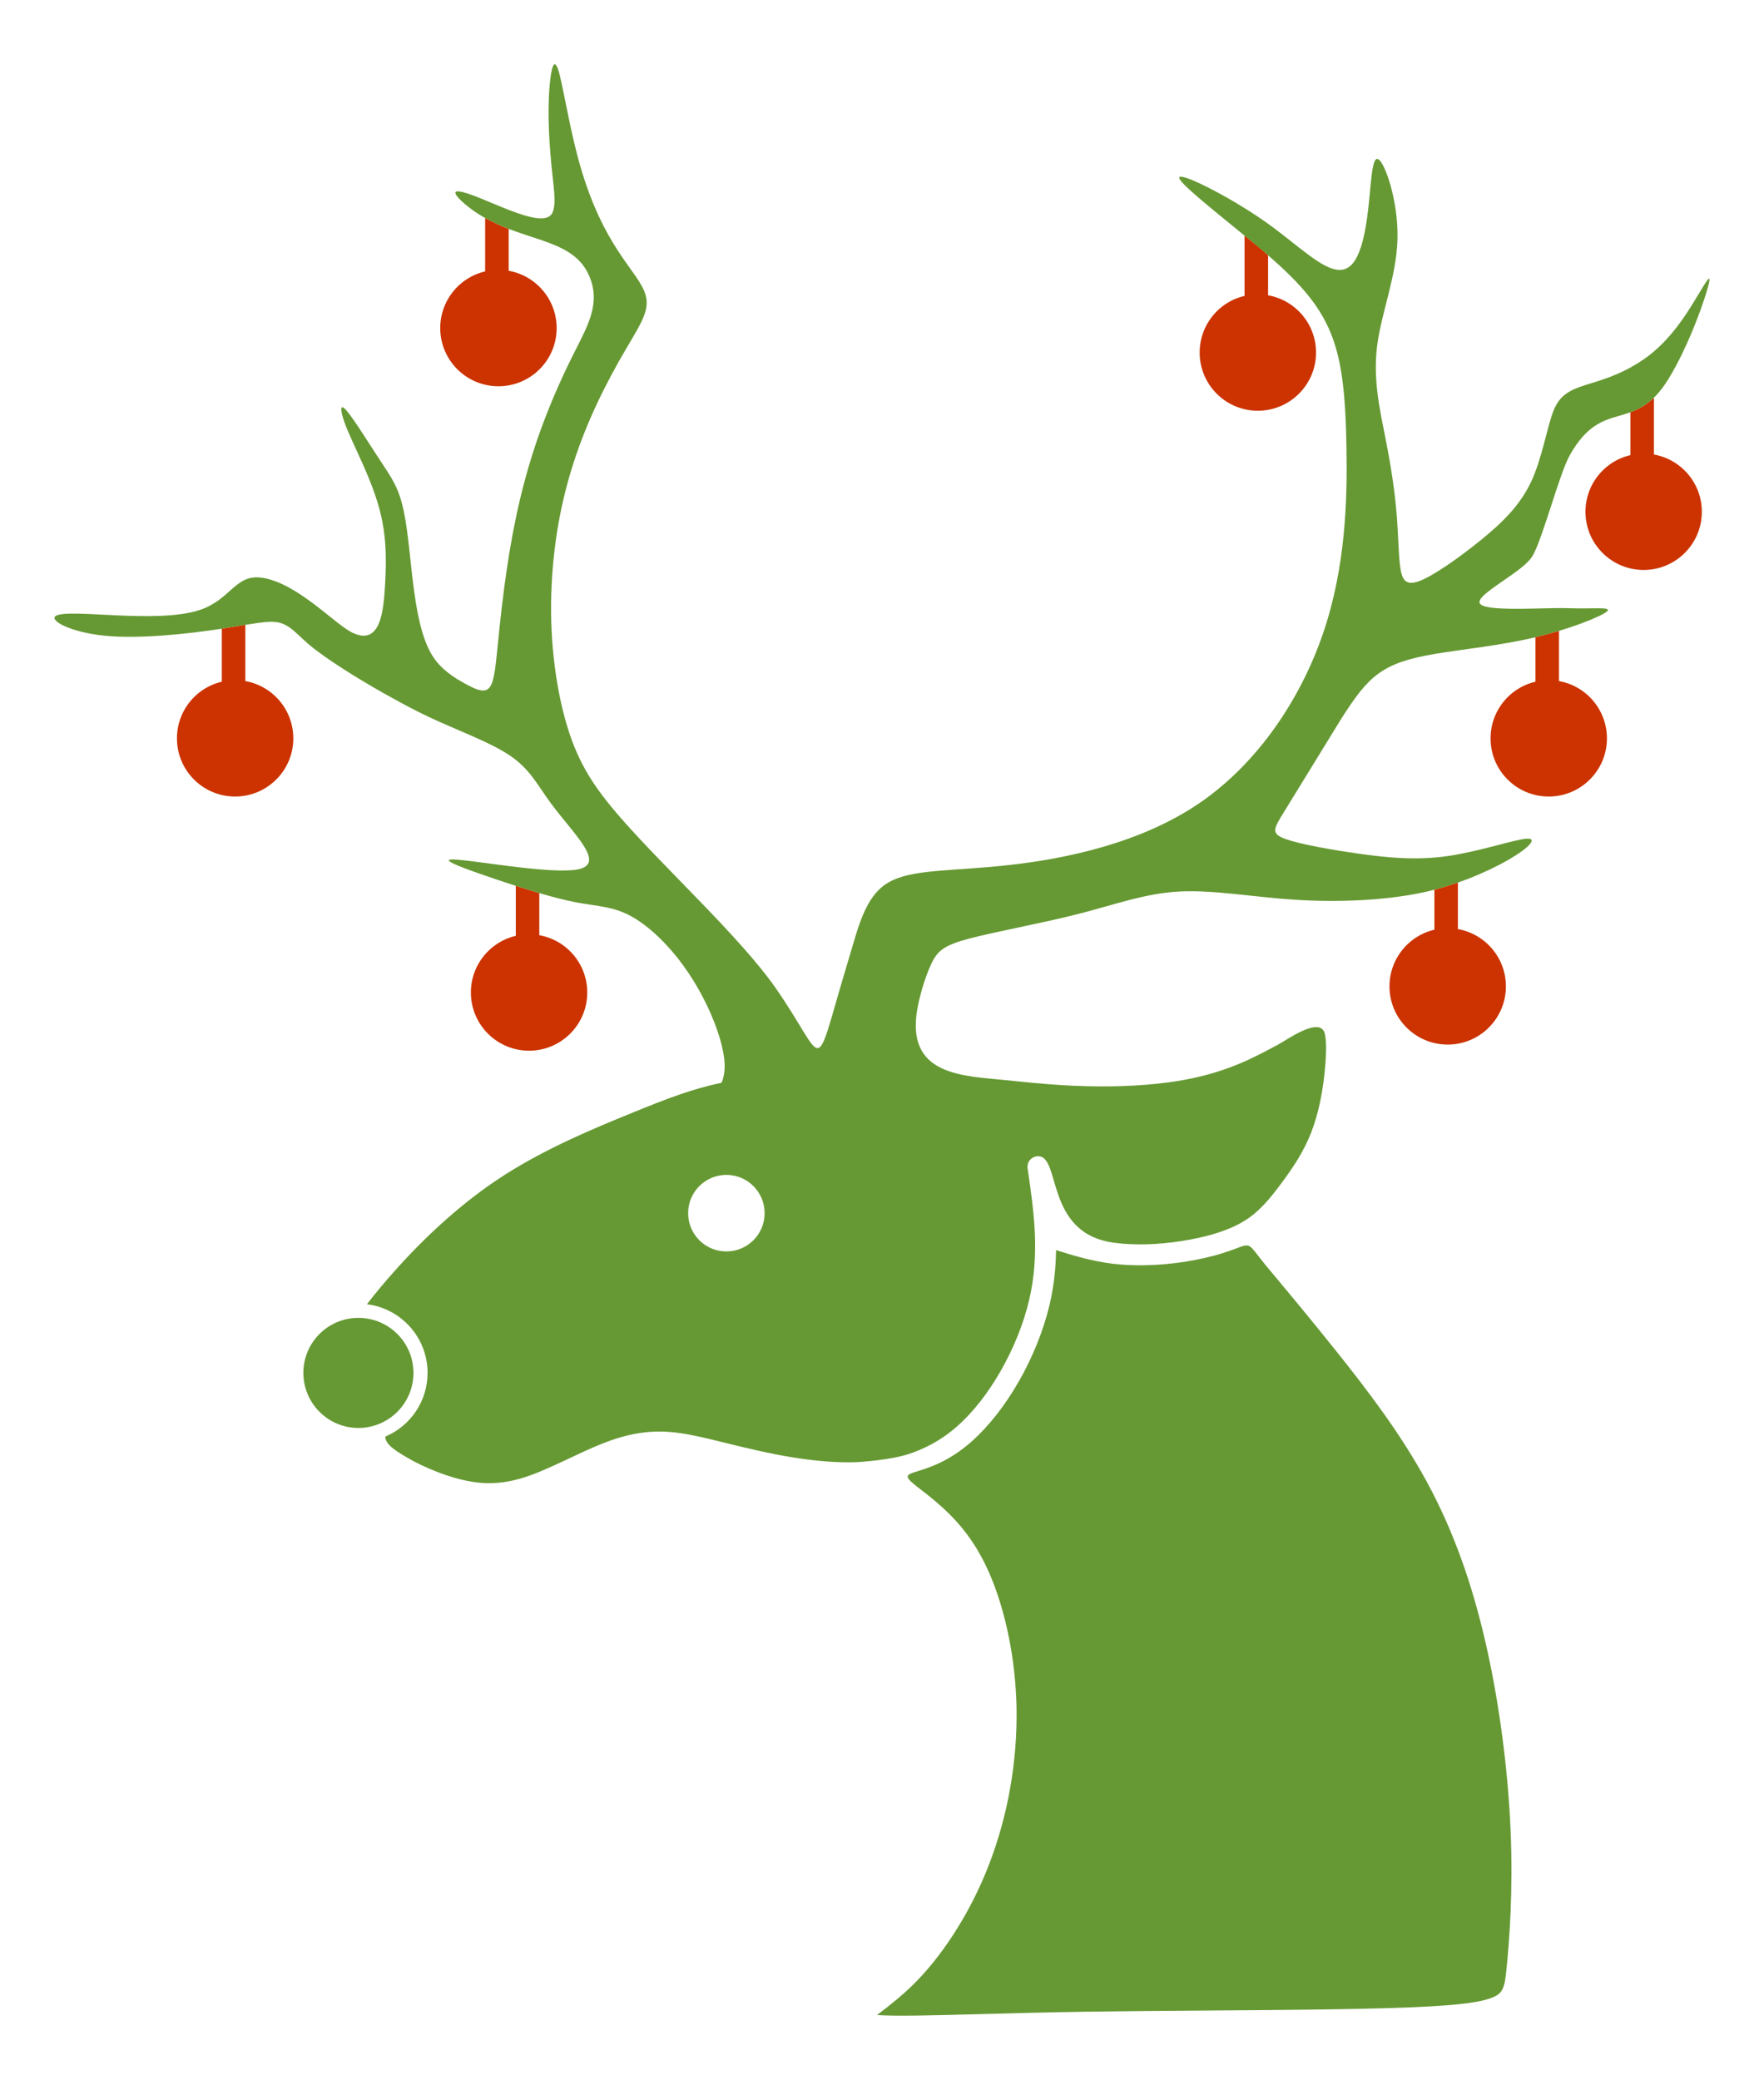 <svg xmlns="http://www.w3.org/2000/svg" viewBox="-605.253 -713.693 1446.253 1705.367"><path fill="#693" d="M-87.532 198.975c-15.247 6.2-32.784 13.39-50.283 21.606-17.775 8.295-36.102 17.854-53.285 28.795s-33.258 23.384-48.189 36.616c-15.01 13.272-28.874 27.294-41.554 41.435-8.452 9.44-16.431 18.96-23.58 28.242 28.004 3.437 49.73 27.334 49.73 56.287 0 23.502-14.3 43.647-34.642 52.258.04 5.727 6.083 10.31 17.656 17.064 7.466 4.384 16.274 8.61 25.517 12.126 8.532 3.279 17.261 5.886 25.477 7.387 8.374 1.54 16.314 1.975 24.292 1.224 7.98-.711 16.195-2.607 25.083-5.767 10.388-3.634 21.764-9.045 32.982-14.299 8.887-4.187 17.656-8.334 26.07-11.692 9.835-3.95 18.96-6.714 27.926-8.373 9.085-1.66 17.893-2.173 27.017-1.58 14.023.948 28.361 4.502 46.491 8.966 18.565 4.582 37.051 9.045 56.05 12.047 14.694 2.37 30.375 3.99 46.254 3.99 11.89 0 35.155-2.805 45.938-6.083 14.694-4.464 28.914-11.85 42.146-23.542 13.272-11.692 25.556-27.65 35.668-45.424 10.547-18.407 18.723-38.67 23.265-57.986 4.464-18.999 5.451-37.09 4.7-54.746-.79-17.854-3.357-35.629-5.964-53.403-.671-4.701 2.607-9.046 7.308-9.717 21.053-3.002 5.135 63.554 64.266 70.94 8.453 1.067 17.142 1.423 25.911 1.186 9.204-.237 18.802-1.146 28.52-2.647 9.913-1.54 19.788-3.634 28.913-6.517 7.86-2.489 15.167-5.49 21.408-9.203 6.557-3.832 12.048-8.493 16.985-13.667 5.175-5.372 9.796-11.376 14.497-17.657 4.74-6.398 9.48-13.034 13.745-20.026 4.187-6.912 8.058-14.378 11.258-22.712 3.041-8.018 5.45-16.669 7.268-25.517 2.014-9.875 3.357-20.224 4.108-30.335.71-9.243.908-18.052-.474-24.253-3.437-15.247-31.679 5.293-38.67 9.006-7.821 4.147-15.958 8.492-23.74 12.087-24.568 11.336-48.387 16.985-75.167 19.789-12.087 1.264-24.727 1.936-37.367 2.133-13.904.198-27.61-.197-40.605-.987-15.089-.909-29.427-2.37-45.03-3.99-34.404-3.555-80.342-3.318-74.259-53.522 1.501-12.324 6.715-30.256 11.969-41.474 5.214-11.179 10.428-15.682 31.718-21.29s58.657-12.324 89.269-20.145c30.651-7.86 54.549-16.827 82.554-18.328 28.005-1.462 60.118 4.503 94.878 6.754 34.72 2.212 72.086.711 103.054-5.609 56.405-11.573 106.254-45.898 86.662-44.437-10.072.711-38.473 10.428-64.226 14.18-25.794 3.714-48.94 1.502-72.838-1.856-23.897-3.397-48.544-7.86-60.118-11.968-11.613-4.108-10.112-7.86-4.503-17.538l50.046-81.448c22.317-34.918 33.14-45.662 77.34-53.008 22.396-3.753 53.009-6.755 81.409-13.47s54.51-17.182 59.012-21.29c4.463-4.108-12.719-1.857-31.363-2.607-14.456-.593-47.28 1.738-63.594-.474-11.218-1.501-12.956-4.582-3.594-12.284 10.507-8.65 31.56-20.422 37.287-29.823 8.216-13.43 22.041-67.425 30.612-82.712 27.216-48.465 52.495-16.866 80.698-62.211 17.182-27.65 31.363-68.73 33.614-79.552 2.252-10.823-7.465 8.61-18.288 25.042-10.863 16.432-22.791 29.862-37.722 39.579-36.814 23.936-61.185 14.891-71.336 39.973-5.61 13.825-9.362 39.223-18.684 59.013-9.361 19.789-24.292 33.97-41.83 48.189-17.577 14.18-37.722 28.36-49.295 32.864-11.613 4.463-14.576-.751-16.077-11.218s-1.5-26.15-3.001-44.082c-1.462-17.933-4.464-38.077-8.967-60.869-4.463-22.79-10.428-48.19-7.07-75.839 3.357-27.61 16.037-57.511 16.787-88.518.75-30.968-10.428-63.12-16.037-65.332-5.609-2.252-5.609 25.398-8.966 48.9-10.744 75.286-39.618 32.627-85.912.75-28.755-19.789-66.122-38.472-67.978-34.72-1.857 3.713 31.757 29.862 59.367 52.653 65.57 54.075 76.116 77.735 77.696 169.216.75 43.292-.75 97.84-19.039 151.639-18.288 53.759-53.403 106.807-101.593 139.67S268.636-9.583 221.552-4.369c-47.044 5.214-79.907 3.002-98.986 14.575-19.039 11.574-24.252 36.972-32.863 65.332-29.467 97.406-15.76 82.791-59.368 20.382C1.658 54.88-60.238-1.683-96.301-43.04c-21.645-24.805-34.364-44.239-43.489-73.745-9.164-29.506-14.773-69.085-13.469-110.006 2.567-79.868 25.951-141.053 62.212-202.435 11.573-19.592 18.288-30.06 15.286-41.83-5.214-20.54-35.668-37.84-56.01-114.667-7.466-28.203-12.324-60.316-15.879-70.942-3.555-10.664-5.767.158-6.912 12.482-2.212 24.332-.198 51.824 2.449 75.84 1.303 11.928 2.804 23.897-.553 29.703-8.65 14.852-59.724-16.432-76.59-18.13-7.465-.75 2.251 8.966 13.074 16.432 36.814 25.398 79.157 20.342 93.575 51.902 9.993 21.962.316 39.816-10.665 61.461-39.026 77.064-53.009 138.96-62.37 227.28-5.095 48.111-3.436 59.803-25.951 47.795-8.414-4.463-18.88-10.467-26.504-20.342-19.83-25.635-18.644-86.149-25.991-121.777-4.108-19.987-10.072-27.808-19.394-42.028-9.362-14.18-22.041-34.72-27.847-41.237-5.767-6.557-4.661.908-1.501 9.875 3.199 8.966 8.413 19.433 14.575 33.258 16.827 37.722 21.172 58.697 18.683 100.25-1.224 20.184-3.318 51.428-28.005 38.315-14.417-7.663-44.95-40.685-73.39-44.477-21.488-2.844-25.359 18.249-50.6 26.544-35.272 11.573-106.371-1.462-117.668 4.66-6.518 3.556 11.376 13.628 40.17 16.432 28.756 2.805 68.335-1.659 94.484-5.608 26.148-3.911 38.828-7.268 47.992-5.214 9.164 2.054 14.733 9.519 24.094 17.537 19.948 17.183 71.692 47.281 100.645 60.711 23.344 10.823 49.098 20.145 64.977 31.007 15.879 10.823 21.843 23.147 32.113 37.327 20.026 27.69 50.44 53.72 18.88 56.406-42.106 3.594-163.962-26.504-61.263 8.018 21.685 7.308 45.582 14.773 63.87 18.328 18.328 3.515 31.008 3.16 46.69 12.126s34.364 27.255 49.492 51.547c15.128 24.253 26.702 54.51 25.951 72.64-.197 4.66-1.185 8.492-2.528 11.652-12.047 2.607-22.87 5.688-33.89 9.48-12.364 4.266-25.043 9.322-39.974 15.445zm109.177 82.04c0 17.3-14.022 31.363-31.363 31.363s-31.362-14.062-31.362-31.363c0-17.34 14.022-31.402 31.362-31.402s31.363 14.062 31.363 31.402zm313.468 42.66c-9.796.276-19.355-.119-28.4-1.264-16.313-2.015-31.284-6.439-46.135-11.1-.198 14.536-1.699 29.427-5.333 44.872-4.937 20.855-13.746 42.699-25.082 62.567-11.06 19.394-24.569 36.932-39.263 49.848-39.143 34.523-69.005 17.854-40.921 39.263 3.87 2.962 7.781 6.043 11.692 9.361 7.82 6.676 15.681 14.141 23.186 23.581 7.505 9.44 14.615 20.777 20.935 35.194 6.438 14.694 12.047 32.588 16.037 52.456 3.673 18.17 5.964 37.998 6.359 58.42.356 21.527-1.382 43.647-5.214 65.45-3.752 21.41-9.598 42.66-17.42 62.884-7.702 19.986-17.379 38.828-28.162 55.654-11.218 17.578-23.66 32.904-36.3 44.95-7.9 7.545-15.88 13.786-22.397 18.882l-4.937 3.752c15.01 1.106 43.805.356 83.897-.71 24.569-.672 53.364-1.462 86.07-1.976 31.56-.474 66.793-.75 102.027-.987 69.993-.514 140.105-.988 182.962-3.476 30.533-1.778 45.977-4.424 53.56-9.204 5.53-3.515 6.44-10.112 7.466-20.105 1.304-12.403 2.686-28.953 3.516-48.387.79-19.473 1.027-41.948 0-66.162-1.027-24.647-3.358-51.112-6.873-77.735-3.397-25.635-7.9-51.389-13.47-75.72-5.608-24.648-12.284-47.834-20.223-69.836-7.94-21.882-17.143-42.62-27.887-62.448-10.744-19.83-23.028-38.789-35.787-56.761-12.797-17.972-26.227-35.194-39.183-51.39-19.513-24.41-37.446-46.016-54.944-66.911-20.816-24.806-10.744-21.33-37.643-12.877-10.033 3.16-20.777 5.49-31.442 7.15-10.151 1.54-20.42 2.488-30.69 2.764zm-646.528 43.173c24.924 0 45.148 20.184 45.148 45.108 0 24.924-20.224 45.148-45.148 45.148s-45.109-20.224-45.109-45.148c0-24.924 20.185-45.108 45.109-45.108z"/><path fill="#C30" d="M-188.216-491.675c22.357 3.95 39.341 23.502 39.341 46.965 0 26.346-21.369 47.716-47.715 47.716s-47.715-21.37-47.715-47.716c0-22.594 15.72-41.514 36.813-46.451v-43.45l.435-.079c6.28 3.476 12.6 6.28 18.841 8.69v34.325zm-215.905 336.418c22.357 3.95 39.342 23.462 39.342 46.965 0 26.346-21.37 47.676-47.715 47.676s-47.676-21.33-47.676-47.676c0-22.594 15.68-41.514 36.774-46.452v-43.45h.04l.315-.078.356-.04.355-.04.316-.078.356-.04 1.343-.197.355-.08h.119l1.145-.197h.04l.355-.04.316-.078.316-.04h.08l.236-.04.632-.118.237-.04h.08l.631-.118.316-.04h.08l.236-.039.316-.04 1.225-.197.316-.079.276-.04.316-.039.277-.04.158-.039.434-.079.316-.04.277-.039.316-.079.276-.04.277-.039h.118l.158-.04.316-.039.277-.079.237-.04h.04l.276-.039.553-.079.079-.04h.197l.277-.078.276-.04.198-.04h.079l.276-.039.277-.04.276-.039.04-.04.197-.039.277-.04.276-.039h.158l.356-.079.276-.04.237-.039h.04l.237-.04.237-.039v46.057zm241.027 208.36c22.356 3.95 39.302 23.502 39.302 46.965 0 26.346-21.33 47.715-47.676 47.715s-47.716-21.37-47.716-47.715c0-22.594 15.721-41.514 36.814-46.452v-41a668.04 668.04 0 0019.276 5.964v34.523zm753.137-5.017c22.357 3.95 39.342 23.502 39.342 46.965 0 26.346-21.37 47.715-47.716 47.715s-47.715-21.369-47.715-47.715c0-22.594 15.72-41.514 36.813-46.451V15.815a249.738 249.738 0 0019.276-5.885v38.156zm82.87-203.343c22.318 3.95 39.302 23.462 39.302 46.965 0 26.346-21.369 47.676-47.715 47.676s-47.676-21.33-47.676-47.676c0-22.594 15.681-41.514 36.813-46.452v-36.458a340.304 340.304 0 0019.276-5.214v41.159zm77.814-185.767c22.357 3.95 39.302 23.463 39.302 46.965 0 26.307-21.33 47.676-47.675 47.676s-47.716-21.37-47.716-47.676c0-22.593 15.72-41.553 36.813-46.451v-35.115c6.123-2.212 12.324-5.372 18.644-11.376l.632-.119v46.096zM434.415-471.57c22.317 3.95 39.302 23.463 39.302 46.965 0 26.307-21.37 47.676-47.715 47.676s-47.676-21.369-47.676-47.676c0-22.593 15.681-41.553 36.774-46.451v-49.453c2.014 1.619 3.95 3.239 5.885 4.819 4.78 3.91 9.204 7.662 13.43 11.296v32.824z"/></svg>